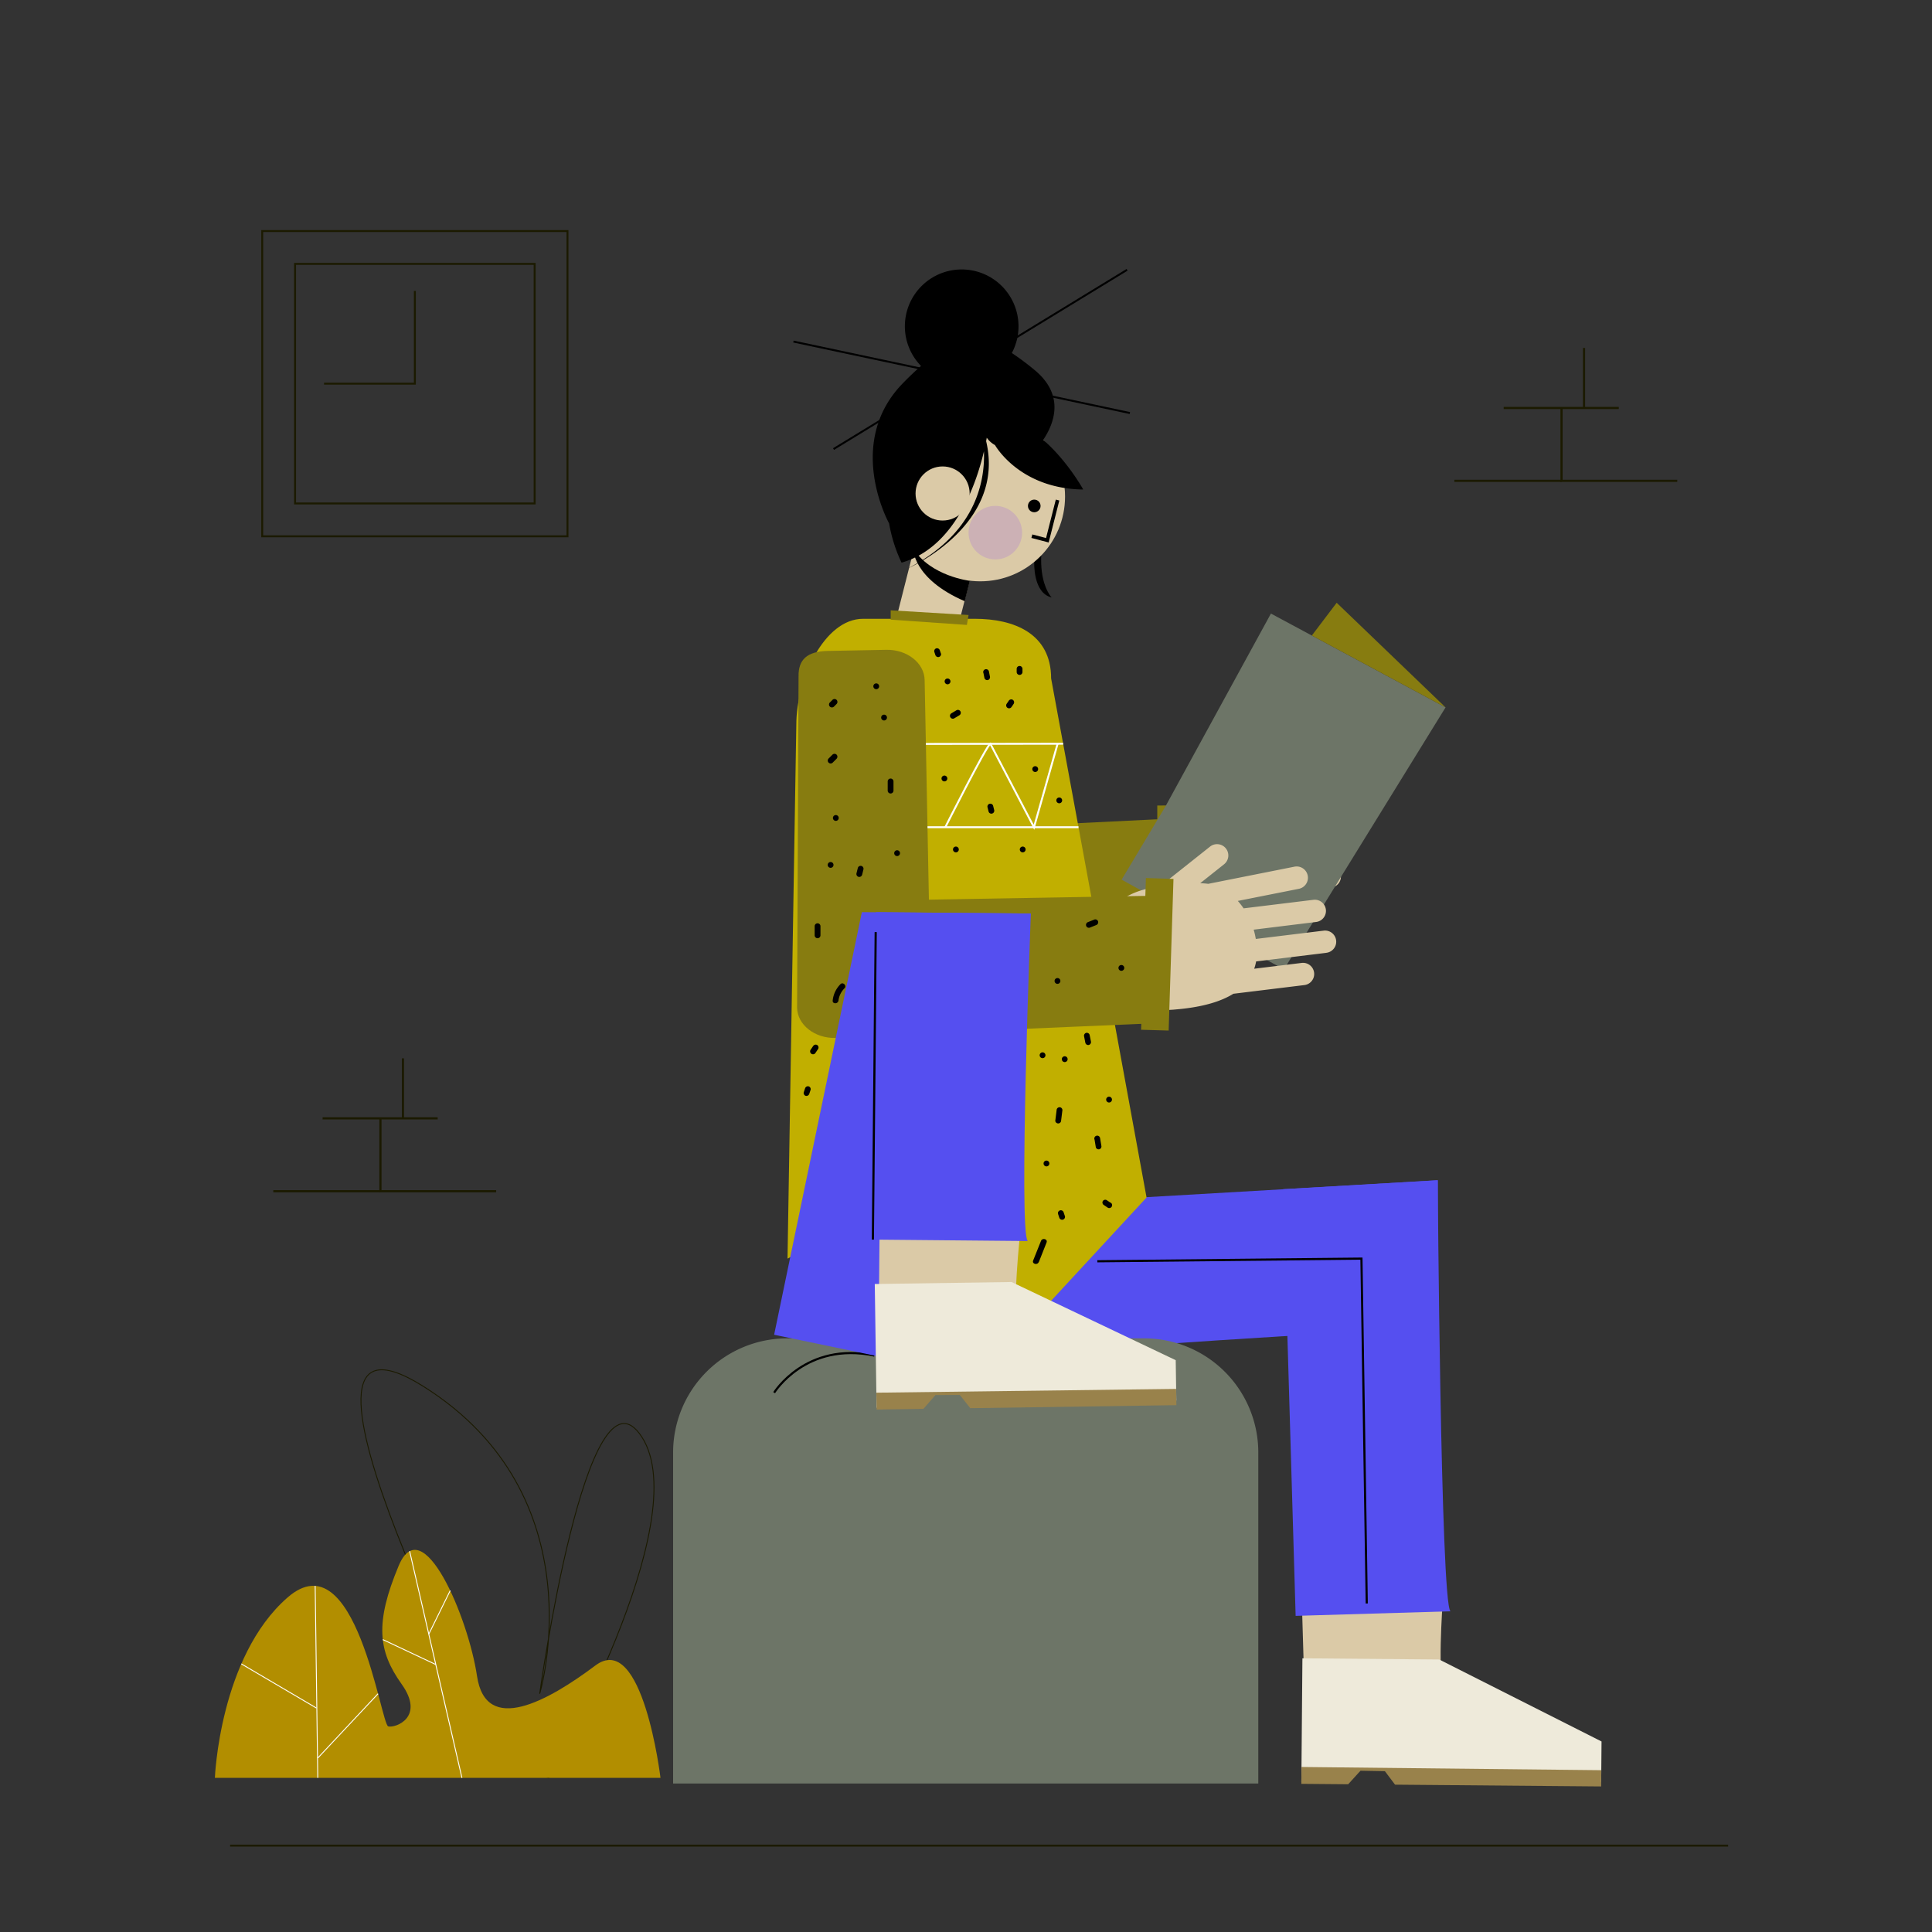 <svg xmlns="http://www.w3.org/2000/svg" viewBox="0 0 1000 1000"><rect x="0" y="0" width="1000" height="1000" fill="#333333" stroke="none"/><title>Mesa de trabajo 14</title><g id="Capa_1" data-name="Capa 1"><path d="M515.22,704.49c4.52-5.31,228.68-17.58,228.68-17.58l.27-76-235.1,13.63Z" fill="#554ff0"/><path d="M748.08,873.18c-4.53-.82-1.31-44.38-1.31-44.38L673.89,831l1.31,44.38Z" fill="#dbcaa7"/><polygon points="674.13 858.34 673.58 922.35 697.83 922.56 704.67 915.83 716.31 915.93 721.6 921.31 828.77 922.23 828.95 901.38 744.93 858.95 674.13 858.34" fill="#eeeada"/><polygon points="673.65 914.59 828.82 916.25 828.78 921.75 828.75 924.66 722.07 923.74 716.83 916.77 704.17 916.53 697.82 923.53 673.57 923.32 673.65 914.59" fill="#99824b"/><path d="M750.75,834c-5.09-4.63-6.58-223.12-6.58-223.12l-80.06,4.64,6.51,220.85Z" fill="#554ff0"/><polyline points="567.97 652.83 704.68 651.46 707.43 829.96" fill="none" stroke="#000" stroke-miterlimit="10" stroke-width="1.11"/><path d="M407.48,692.73H592.21a59.08,59.08,0,0,1,59.08,59.08V923.14a0,0,0,0,1,0,0H348.4a0,0,0,0,1,0,0V751.81A59.08,59.08,0,0,1,407.48,692.73Z" fill="#6d7567"/><path d="M689.13,459.41l-36.56,4.47a24.71,24.71,0,0,1-1.14,3.8l25-3.05a5.77,5.77,0,1,1,1.4,11.46l-38.86,4.75c-6.32,3.37-14.3,5.37-23,6.44-1.41.17-2.82.32-4.19.43a61.22,61.22,0,0,1-19.62-1.1h0c-10.89-2.71-18.62-9.66-20.29-23.36-2.74-22.4,8.12-36.28,30.53-39l.57-.07,1.42-.18.87-.69,23.71-18.83a5.84,5.84,0,1,1,7.27,9.14L625,422.44a33.29,33.29,0,0,1,5.51.73l42.07-8.36a5.84,5.84,0,1,1,2.28,11.46L644,432.41a37.24,37.24,0,0,1,2.83,3.9l35.76-4.37a5.78,5.78,0,0,1,1.4,11.47l-32.24,3.94a39,39,0,0,1,1,4.87l35-4.28a5.78,5.78,0,0,1,1.4,11.47Z" fill="#dbcaa7"/><path d="M613.28,416.87v78.52H599v-5.2L439.31,502.12c-8.37.63-15.87-7.74-16.68-18.59L420.35,453c-.81-10.85,5.37-20.23,13.73-20.86l163.22-8c.59,0,1.15-.06,1.7-.06v-7.15Z" fill="#877c10"/><polygon points="603.21 417.44 657.83 317.58 748.22 366.14 664.54 501.77 580.55 455.3 603.21 417.44" fill="#6d7567"/><line x1="410.68" y1="176.79" x2="584.82" y2="213.79" fill="none" stroke="#000" stroke-miterlimit="10"/><path d="M535.33,290.86s-.82,16.07,9,18.38c0,0-15.53-15.39,5.9-61.51C550.28,247.73,533.51,269.15,535.33,290.86Z"/><circle cx="507.4" cy="257.02" r="43.87" fill="#dbcaa7"/><polygon points="474.16 279.73 462.38 326.16 491.09 343.02 507.38 279.17 474.16 279.73" fill="#dbcaa7"/><polyline points="547.39 258.83 542.11 279.64 534.09 277.53" fill="none" stroke="#000" stroke-miterlimit="10" stroke-width="1.87"/><path d="M502,300.63s-20.31-2.32-29.36-16.79c0,0-.35,15.67,26.69,27.34Z"/><circle cx="515.18" cy="275.7" r="13.86" fill="#ccb1b5"/><path d="M560.67,253.37c-33.09-.38-45.66-23-45.66-23a12.38,12.38,0,0,1-4.26-3.81q-.15.83-.33,1.77h0c10.14,42.76-38,64.75-40.76,66,34.6-17.81,40.23-43.83,39.63-60.74-4.2,17.81-15.42,49.88-42.65,57.64a78.53,78.53,0,0,1-6.44-20.32h0c-.42-.77-22.84-41.73,7.07-72.49q5-5.15,9.45-9a29.41,29.41,0,1,1,47-6.7,135.94,135.94,0,0,1,11.62,8.67c16,13.06,10.32,27.79,4.62,36.28C552.65,238.69,560.67,253.37,560.67,253.37Z"/><circle cx="487.89" cy="255.43" r="14" fill="#dbcaa7"/><path d="M593.46,619.83l-29.23,31.63-49,53H488.6c-9.15-30.44-22.24-45.81-35.24-53-23-12.79-45.74,0-45.74,0l4.55-276.38c0-23.33,14.35-54.79,34.54-54.79h57.88c20.18,0,39.47,7.54,39.47,30.86l34,184.64v0Z" fill="#c1af00"/><line x1="119.1" y1="955.29" x2="894.48" y2="955.29" fill="none" stroke="#1b1a00" stroke-miterlimit="10"/><circle cx="535.33" cy="261.87" r="3.27"/><line x1="431.43" y1="232.43" x2="583.37" y2="139.65" fill="none" stroke="#000" stroke-miterlimit="10"/><polygon points="461.02 320.74 461.02 315.9 501.33 318.32 500.45 323.46 461.02 320.74" fill="#877c10"/><polygon points="679 328.95 691.86 311.99 748.22 366.14 679 328.95" fill="#877c10"/><line x1="474.91" y1="385.06" x2="550.28" y2="384.95" fill="none" stroke="#fff" stroke-miterlimit="10"/><line x1="476.92" y1="428.17" x2="558.22" y2="428.17" fill="none" stroke="#fff" stroke-miterlimit="10"/><path d="M489.28,428.17s21.17-42,23.31-43.22l22.6,43.22,12.2-43.11" fill="none" stroke="#fff" stroke-miterlimit="10"/><path d="M490.45,354.19a1.5,1.5,0,0,0,0-3,1.5,1.5,0,0,0,0,3Z"/><path d="M509,348.23l.54,2.7a1.51,1.51,0,0,0,1.84,1.05,1.53,1.53,0,0,0,1-1.85l-.54-2.7a1.5,1.5,0,0,0-2.89.8Z"/><path d="M523.62,365.88l1.08-1.62a1.52,1.52,0,0,0-.53-2.06,1.54,1.54,0,0,0-2.06.54L521,364.36a1.5,1.5,0,1,0,2.59,1.52Z"/><path d="M529.23,347.83v-1.62a1.5,1.5,0,0,0-3,0v1.62a1.5,1.5,0,0,0,3,0Z"/><path d="M487,338.25l-.54-1.62a1.54,1.54,0,0,0-1.85-1.05,1.53,1.53,0,0,0-1,1.85l.54,1.62a1.54,1.54,0,0,0,1.85,1,1.52,1.52,0,0,0,1.05-1.84Z"/><path d="M495.1,367.61l-2.7,1.62a1.5,1.5,0,0,0,1.51,2.59l2.7-1.62a1.5,1.5,0,0,0-1.51-2.59Z"/><path d="M494.77,441.18a1.5,1.5,0,0,0,0-3,1.5,1.5,0,0,0,0,3Z"/><path d="M529.35,441.18a1.5,1.5,0,0,0,0-3,1.5,1.5,0,0,0,0,3Z"/><path d="M514.59,419.29l-.54-2.16a1.5,1.5,0,1,0-2.89.8l.54,2.16a1.5,1.5,0,0,0,2.89-.8Z"/><path d="M488.83,404.44a1.5,1.5,0,0,0,0-3,1.5,1.5,0,0,0,0,3Z"/><path d="M535.83,399.58a1.5,1.5,0,0,0,0-3,1.5,1.5,0,0,0,0,3Z"/><path d="M548.26,415.78a1.5,1.5,0,0,0,0-3,1.5,1.5,0,0,0,0,3Z"/><path d="M420.9,541.39l-1.35,2a1.5,1.5,0,1,0,2.59,1.51l1.35-2a1.51,1.51,0,0,0-.54-2,1.53,1.53,0,0,0-2.05.53Z"/><path d="M416.7,563.35l-.67,2a1.51,1.51,0,0,0,1,1.85,1.54,1.54,0,0,0,1.85-1.05l.67-2a1.51,1.51,0,0,0-1-1.85,1.54,1.54,0,0,0-1.85,1.05Z"/><path d="M551.1,549.73a1.5,1.5,0,0,0,0-3,1.5,1.5,0,0,0,0,3Z"/><path d="M549.23,580l.67-5.4a1.5,1.5,0,0,0-1.5-1.5,1.54,1.54,0,0,0-1.5,1.5l-.67,5.4c-.11.81.76,1.49,1.5,1.5a1.54,1.54,0,0,0,1.5-1.5Z"/><path d="M539.63,547.7a1.5,1.5,0,0,0,0-3,1.5,1.5,0,0,0,0,3Z"/><path d="M561.13,536.48l.67,3.37a1.52,1.52,0,0,0,1.85,1,1.54,1.54,0,0,0,1-1.85l-.67-3.37a1.52,1.52,0,0,0-1.85-1,1.54,1.54,0,0,0-1,1.85Z"/><path d="M566.53,589.79l.67,4.05a1.51,1.51,0,0,0,1.85,1,1.53,1.53,0,0,0,1-1.85l-.67-4a1.5,1.5,0,1,0-2.89.79Z"/><path d="M551.2,629.49l-.68-2a1.5,1.5,0,0,0-2.89.8l.67,2a1.54,1.54,0,0,0,1.85,1,1.52,1.52,0,0,0,1.05-1.84Z"/><path d="M537.7,653.23l4-10.12c.72-1.79-2.19-2.57-2.89-.8l-4.05,10.13c-.72,1.79,2.18,2.57,2.89.79Z"/><path d="M574.8,622.52l-2-1.35a1.51,1.51,0,0,0-2,.54,1.53,1.53,0,0,0,.53,2l2,1.35a1.5,1.5,0,1,0,1.51-2.59Z"/><path d="M541.65,603.72a1.5,1.5,0,0,0,0-3,1.5,1.5,0,0,0,0,3Z"/><path d="M574.05,570.65a1.5,1.5,0,0,0,0-3,1.5,1.5,0,0,0,0,3Z"/><path d="M400.69,720.85s16.37-26.59,51.88-19.22" fill="none" stroke="#000" stroke-miterlimit="10" stroke-width="1.11"/><line x1="837.87" y1="211.17" x2="778.3" y2="211.17" fill="none" stroke="#1b1a00" stroke-miterlimit="10" stroke-width="1.11"/><polyline points="808.25 211.17 808.25 248.88 868.15 248.88" fill="none" stroke="#1b1a00" stroke-miterlimit="10" stroke-width="1.11"/><line x1="808.25" y1="248.88" x2="752.78" y2="248.88" fill="none" stroke="#1b1a00" stroke-miterlimit="10" stroke-width="1.11"/><line x1="819.89" y1="210.73" x2="819.89" y2="180.11" fill="none" stroke="#1b1a00" stroke-miterlimit="10" stroke-width="1.11"/><line x1="226.54" y1="578.86" x2="166.97" y2="578.86" fill="none" stroke="#1b1a00" stroke-miterlimit="10" stroke-width="1.11"/><polyline points="196.92 578.86 196.92 616.58 256.82 616.58" fill="none" stroke="#1b1a00" stroke-miterlimit="10" stroke-width="1.11"/><line x1="196.92" y1="616.58" x2="141.46" y2="616.58" fill="none" stroke="#1b1a00" stroke-miterlimit="10" stroke-width="1.11"/><line x1="208.56" y1="578.42" x2="208.56" y2="547.8" fill="none" stroke="#1b1a00" stroke-miterlimit="10" stroke-width="1.11"/><path d="M260.2,912.07S127.69,660.4,218.84,717.4s60.51,159.26,60.51,159.26,24.51-176.55,52.86-132.89S284,920.22,284,920.22Z" fill="none" stroke="#1b1a00" stroke-miterlimit="10" stroke-width="0.47"/><path d="M111.22,920.22H341.87s-9.19-76.55-33.69-58.17-56.67,36.3-61.27,5.51-28.33-86.4-40.58-57.06-10.72,44,1.53,61.16-3.06,22.83-6.89,21.93-16.85-97.4-52.08-66.77S111.22,920.22,111.22,920.22Z" fill="#b28e00"/><line x1="163.13" y1="820.85" x2="164.48" y2="920.22" fill="none" stroke="#fff" stroke-miterlimit="10" stroke-width="0.47"/><line x1="124.91" y1="861.22" x2="163.81" y2="884.1" fill="none" stroke="#fff" stroke-miterlimit="10" stroke-width="0.47"/><line x1="195.69" y1="876.66" x2="164.48" y2="909.96" fill="none" stroke="#fff" stroke-miterlimit="10" stroke-width="0.47"/><line x1="212.03" y1="802.89" x2="239.1" y2="920.22" fill="none" stroke="#fff" stroke-miterlimit="10" stroke-width="0.47"/><line x1="198.14" y1="848.64" x2="225.57" y2="861.56" fill="none" stroke="#fff" stroke-miterlimit="10" stroke-width="0.47"/><line x1="233.03" y1="823.28" x2="221.94" y2="845.82" fill="none" stroke="#fff" stroke-miterlimit="10" stroke-width="0.47"/><rect x="135.73" y="119.59" width="158" height="158" fill="none" stroke="#1b1a00" stroke-miterlimit="10"/><rect x="152.73" y="136.59" width="124" height="124" fill="none" stroke="#1b1a00" stroke-miterlimit="10"/><polyline points="214.73 150.59 214.73 198.59 167.73 198.59" fill="none" stroke="#1b1a00" stroke-miterlimit="10"/><path d="M686.54,493.18l-36.37,4.45a24.89,24.89,0,0,1-1,3.78l24.58-3a5.77,5.77,0,1,1,1.4,11.46l-36.76,4.5c-6.6,4.11-15.4,6.45-25.15,7.64-1.41.17-2.82.32-4.19.43a61.22,61.22,0,0,1-19.62-1.1h0c-10.89-2.71-18.62-9.66-20.29-23.36-2.74-22.4,8.12-36.28,30.53-39l.57-.07,2.29-1.82,23.71-18.83a5.84,5.84,0,1,1,7.27,9.14l-12.27,9.74c1.41.05,2.79.15,4.13.33L670,448.59a5.84,5.84,0,1,1,2.28,11.46l-31.59,6.27a40.73,40.73,0,0,1,3,3.84L680,465.72a5.78,5.78,0,0,1,1.4,11.47l-32.5,4A40.91,40.91,0,0,1,650,486l35.15-4.3a5.77,5.77,0,0,1,1.4,11.46Z" fill="#dbcaa7"/><path d="M607.39,454.93l-2.49,78.48L590.62,533l.1-3.06-160,6.84c-8.37.36-15.61-8.24-16.08-19.11L413.34,487c-.46-10.87,6-20,14.39-20.42l163.39-2.84c.59,0,1.15,0,1.7,0l.3-9.28Z" fill="#877c10"/><path d="M428.51,336.92l30.25-.58c10.74-.21,19.66,6.82,19.83,15.61l3.27,168.34c.17,8.8-8.47,16.17-19.21,16.38l-30.25.58c-10.74.21-19.66-6.82-19.83-15.61l.76-171.48C413.16,341.37,417.77,337.13,428.51,336.92Z" fill="#877c10"/><path d="M430.89,362.25l-1.35,1.35a1.5,1.5,0,0,0,2.12,2.13l1.35-1.35a1.5,1.5,0,1,0-2.12-2.13Z"/><path d="M457.59,372.91a1.5,1.5,0,0,0,0-3,1.5,1.5,0,0,0,0,3Z"/><path d="M432.62,424.88a1.5,1.5,0,0,0,0-3,1.5,1.5,0,0,0,0,3Z"/><path d="M430.89,390.6l-2,2a1.5,1.5,0,0,0,2.12,2.13l2-2a1.53,1.53,0,0,0,0-2.12,1.51,1.51,0,0,0-2.12,0Z"/><path d="M453.54,356.72a1.5,1.5,0,0,0,0-3,1.5,1.5,0,0,0,0,3Z"/><path d="M459.47,404.48v4.73a1.5,1.5,0,0,0,3,0v-4.73a1.5,1.5,0,0,0-3,0Z"/><path d="M444,449.3l-.68,2.7a1.54,1.54,0,0,0,1.05,1.85,1.53,1.53,0,0,0,1.85-1.05l.67-2.7a1.5,1.5,0,1,0-2.89-.8Z"/><path d="M421.67,479.4v4.72a1.5,1.5,0,0,0,3,0V479.4a1.5,1.5,0,0,0-3,0Z"/><path d="M429.92,449.18a1.5,1.5,0,0,0,0-3,1.5,1.5,0,0,0,0,3Z"/><path d="M464.34,443.1a1.5,1.5,0,0,0,0-3,1.5,1.5,0,0,0,0,3Z"/><path d="M458.27,476.85a1.5,1.5,0,0,0,0-3,1.5,1.5,0,0,0,0,3Z"/><path d="M516.31,476.85a1.5,1.5,0,0,0,0-3,1.5,1.5,0,0,0,0,3Z"/><path d="M435,509.43a14,14,0,0,0-4,8.42c-.22,1.92,2.78,1.9,3,0a10.71,10.71,0,0,1,3.1-6.3c1.35-1.37-.77-3.5-2.13-2.12Z"/><path d="M547.35,509.24a1.5,1.5,0,0,0,0-3,1.5,1.5,0,0,0,0,3Z"/><path d="M564,480.17l3.38-1.35a1.55,1.55,0,0,0,1-1.85,1.51,1.51,0,0,0-1.84-1.05l-3.38,1.35a1.55,1.55,0,0,0-1,1.85,1.51,1.51,0,0,0,1.84,1.05Z"/><path d="M580.42,502.49a1.5,1.5,0,0,0,0-3,1.5,1.5,0,0,0,0,3Z"/><path d="M488.07,709c-4.41-5.86,45.44-236.14,45.44-236.14l-87.41-.74L400.69,690.86Z" fill="#554ff0"/><path d="M527.77,681.37c-4.49-1,.41-44.4.41-44.4l-72.91-.67-.41,44.4Z" fill="#dbcaa7"/><polygon points="452.78 664.6 453.71 728.61 477.96 728.25 484.65 721.37 496.29 721.2 501.7 726.45 608.86 724.88 608.55 704.03 523.57 663.57 452.78 664.6" fill="#eeeada"/><polygon points="453.6 720.85 608.77 718.9 608.85 724.4 608.89 727.31 502.22 728.87 496.82 722.03 484.16 722.09 477.97 729.23 453.73 729.58 453.6 720.85" fill="#99824b"/><path d="M532,642.36c-4.92-3.68,1.56-169.5,1.56-169.5l-80.16-.74-1.55,169.5Z" fill="#554ff0"/><line x1="451.8" y1="641.62" x2="453.26" y2="482.45" fill="none" stroke="#000" stroke-miterlimit="10" stroke-width="1.11"/></g></svg>